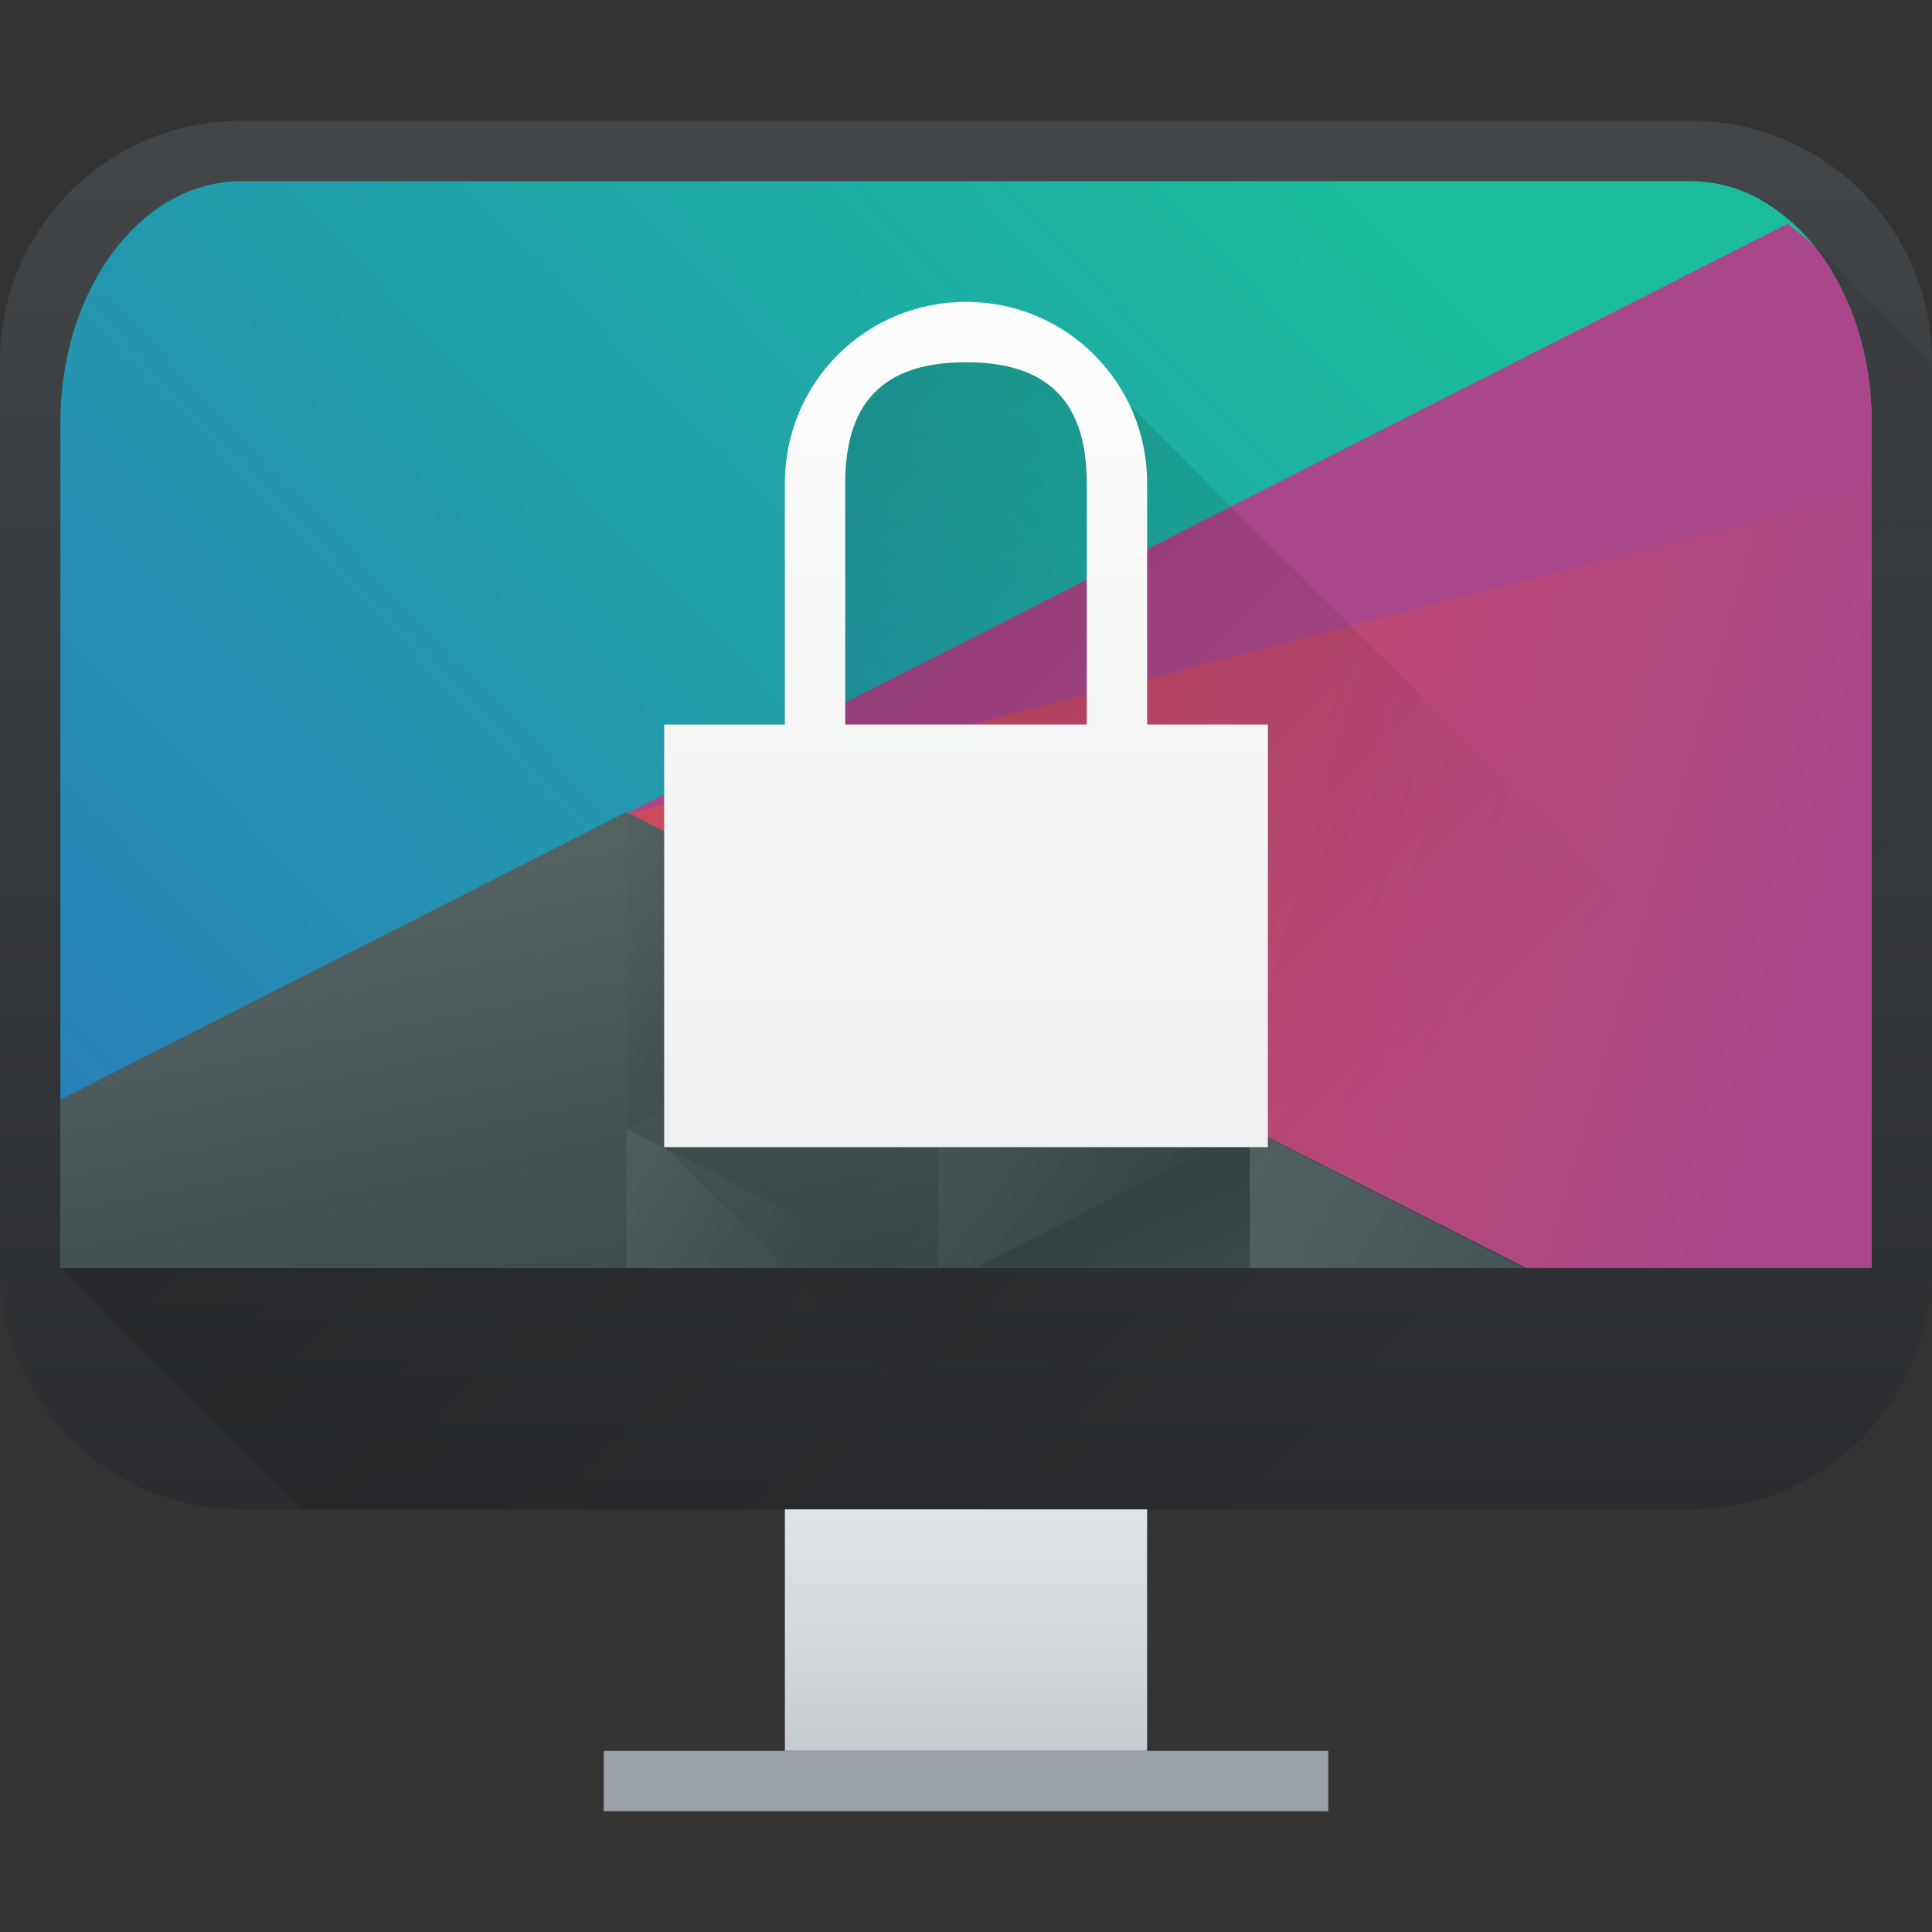 <?xml version="1.0" encoding="UTF-8" standalone="no"?>
<svg
   xmlns:dc="http://purl.org/dc/elements/1.1/"
   xmlns:cc="http://creativecommons.org/ns#"
   xmlns:rdf="http://www.w3.org/1999/02/22-rdf-syntax-ns#"
   xmlns:svg="http://www.w3.org/2000/svg"
   xmlns="http://www.w3.org/2000/svg"
   xmlns:xlink="http://www.w3.org/1999/xlink"
   xmlns:sodipodi="http://sodipodi.sourceforge.net/DTD/sodipodi-0.dtd"
   xmlns:inkscape="http://www.inkscape.org/namespaces/inkscape"
   height="32"
   width="32"
   version="1.1"
   id="svg91"
   sodipodi:docname="preferences-desktop-user-password.svg"
   inkscape:version="0.92.5 (2060ec1f9f, 2020-04-08)">
  <rect width="100%" height="100%" fill="#333333" stroke="none"/>
  <sodipodi:namedview
     pagecolor="#ffffff"
     bordercolor="#666666"
     borderopacity="1"
     objecttolerance="10"
     gridtolerance="10"
     guidetolerance="10"
     inkscape:pageopacity="0"
     inkscape:pageshadow="2"
     inkscape:window-width="1085"
     inkscape:window-height="480"
     id="namedview93"
     showgrid="false"
     inkscape:zoom="7.375"
     inkscape:cx="1.4237288"
     inkscape:cy="16"
     inkscape:window-x="0"
     inkscape:window-y="25"
     inkscape:window-maximized="0"
     inkscape:current-layer="svg91" />
  <defs
     id="defs44">
    <linearGradient
       xlink:href="#a"
       id="i"
       x1="0"
       y1="25"
       x2="0"
       y2="2"
       gradientUnits="userSpaceOnUse" />
    <linearGradient
       id="a">
      <stop
         stop-color="#2a2c2f"
         id="stop3" />
      <stop
         offset="1"
         stop-color="#424649"
         id="stop5" />
    </linearGradient>
    <linearGradient
       xlink:href="#b"
       id="j"
       gradientUnits="userSpaceOnUse"
       gradientTransform="translate(-384.571,-515.798)"
       x1="393.571"
       y1="519.798"
       x2="410.571"
       y2="536.798" />
    <linearGradient
       id="b">
      <stop
         id="stop9" />
      <stop
         offset="1"
         stop-opacity="0"
         id="stop11" />
    </linearGradient>
    <linearGradient
       xlink:href="#c"
       id="k"
       y1="503.079"
       x1="418.17"
       y2="531.458"
       x2="384.571"
       gradientUnits="userSpaceOnUse"
       gradientTransform="matrix(0.625,0,0,0.55,-239.357,-274.089)" />
    <linearGradient
       id="c">
      <stop
         stop-color="#1abc9c"
         id="stop15" />
      <stop
         offset="1"
         stop-color="#2980b9"
         id="stop17" />
    </linearGradient>
    <linearGradient
       xlink:href="#d"
       id="l"
       y1="521.633"
       x1="404.045"
       y2="528.35"
       x2="430.736"
       gradientUnits="userSpaceOnUse"
       gradientTransform="matrix(0.625,0,0,0.55,-239.357,-274.089)" />
    <linearGradient
       id="d">
      <stop
         stop-color="#cc4a5e"
         id="stop21" />
      <stop
         offset="1"
         stop-color="#aa478a"
         id="stop23" />
    </linearGradient>
    <linearGradient
       xlink:href="#e"
       id="m"
       y1="542.224"
       x1="398.092"
       y2="524.9"
       x2="394.003"
       gradientUnits="userSpaceOnUse"
       gradientTransform="matrix(0.625,0,0,0.55,-239.357,-274.089)" />
    <linearGradient
       id="e">
      <stop
         stop-color="#334545"
         id="stop27" />
      <stop
         offset="1"
         stop-color="#536161"
         id="stop29" />
    </linearGradient>
    <linearGradient
       xlink:href="#e"
       id="n"
       y1="568.798"
       x1="431.571"
       y2="562.798"
       x2="439.571"
       gradientUnits="userSpaceOnUse"
       gradientTransform="matrix(-0.625,0,0,0.55,285.107,-296.089)" />
    <linearGradient
       xlink:href="#e"
       id="o"
       y1="581.87"
       x1="406.537"
       y2="572.678"
       x2="423.32"
       gradientUnits="userSpaceOnUse"
       gradientTransform="matrix(-0.625,0,0,0.55,285.107,-296.089)" />
    <linearGradient
       xlink:href="#e"
       id="p"
       y1="572.334"
       x1="423.054"
       y2="566.766"
       x2="431.225"
       gradientUnits="userSpaceOnUse"
       gradientTransform="matrix(-0.625,0,0,0.55,285.107,-296.089)" />
    <linearGradient
       xlink:href="#e"
       id="q"
       y1="577.102"
       x1="431.313"
       y2="571.445"
       x2="440.632"
       gradientUnits="userSpaceOnUse"
       gradientTransform="matrix(-0.625,0,0,0.55,285.107,-296.089)" />
    <linearGradient
       xlink:href="#e"
       id="r"
       y1="577.362"
       x1="430.567"
       y2="591.328"
       x2="423.75"
       gradientUnits="userSpaceOnUse"
       gradientTransform="matrix(-0.625,0,0,0.55,285.107,-296.089)" />
    <linearGradient
       xlink:href="#f"
       id="s"
       y1="542.798"
       y2="538.798"
       x2="0"
       gradientUnits="userSpaceOnUse"
       gradientTransform="translate(-384.572,-513.798)" />
    <linearGradient
       id="f">
      <stop
         stop-color="#c6cdd1"
         id="stop38" />
      <stop
         offset="1"
         stop-color="#e0e5e7"
         id="stop40" />
    </linearGradient>
    <linearGradient
       xlink:href="#g"
       id="t"
       gradientUnits="userSpaceOnUse"
       gradientTransform="translate(-384.571,-515.798)"
       x1="393.571"
       y1="520.798"
       x2="407.571"
       y2="534.798" />
  </defs>
  <linearGradient
     id="g">
    <stop
       offset="0"
       id="stop46" />
    <stop
       offset="1"
       stop-opacity="0"
       id="stop48" />
  </linearGradient>
  <linearGradient
     id="u"
     gradientUnits="userSpaceOnUse"
     x2="0"
     y1="533.798"
     y2="521.798"
     gradientTransform="translate(-384.571,-515.798)">
    <stop
       offset="0"
       stop-color="#eff0f1"
       id="stop51" />
    <stop
       offset="1"
       stop-color="#fcfcfc"
       id="stop53" />
  </linearGradient>
  <linearGradient
     id="h">
    <stop
       offset="0"
       stop-color="#334545"
       id="stop56" />
    <stop
       offset="1"
       stop-color="#536161"
       id="stop58" />
  </linearGradient>
  <path
     d="M 4,2 C 1.784,2 0,3.784 0,6 v 15 c 0,2.216 1.784,4 4,4 h 24 c 2.216,0 4,-1.784 4,-4 V 6 C 32,3.784 30.216,2 28,2 Z m 0,1 h 24 c 1.662,0 3,1.784 3,4 V 21 H 1 V 7 C 1,4.784 2.338,3 4,3 Z"
     id="path61"
     style="fill:url(#i);paint-order:stroke fill markers"
     inkscape:connector-curvature="0" />
  <path
     d="m 30,4 1,3 V 21 H 1 l 4,4 h 23 c 0.554,0 1.082,-0.11 1.56,-0.313 a 3.989,3.989 0 0 0 1.27,-0.857 c 0.362,-0.361 0.656,-0.79 0.858,-1.27 A 4.008,4.008 0 0 0 32,21 V 6 Z"
     id="path63"
     style="opacity:0.2;fill:url(#j);fill-rule:evenodd"
     inkscape:connector-curvature="0" />
  <path
     d="M 4,3 C 3.584,3 3.19,3.11 2.83,3.313 2.47,3.514 2.148,3.808 1.877,4.17 1.335,4.893 1,5.892 1,7 V 21 H 31 V 7 C 31,5.892 30.665,4.893 30.123,4.17 A 3.117,3.117 0 0 0 29.17,3.313 2.372,2.372 0 0 0 28,3 Z"
     id="path65"
     style="fill:url(#k)"
     inkscape:connector-curvature="0" />
  <path
     d="M 25.137,21 H 31 V 7 C 31,5.892 30.665,4.893 30.123,4.17 29.977,3.975 29.783,3.858 29.609,3.707 L 10.354,13.49 Z"
     id="path67"
     style="fill:url(#l)"
     inkscape:connector-curvature="0" />
  <path
     d="M 10.375,13.45 1,18.213 V 21 h 24.276 z"
     id="path69"
     style="fill:url(#m)"
     inkscape:connector-curvature="0" />
  <path
     d="M 15.537,16.072 10.375,13.45 v 5.245 z"
     id="path71"
     style="fill:url(#n)"
     inkscape:connector-curvature="0" />
  <path
     d="M 20.698,18.694 V 21 h 4.538 z"
     id="path73"
     style="fill:url(#o)"
     inkscape:connector-curvature="0" />
  <path
     d="M 15.537,16.072 V 21 h 0.624 l 4.537,-2.305 z"
     id="path75"
     style="fill:url(#p)"
     inkscape:connector-curvature="0" />
  <path
     d="M 10.375,18.695 V 21 h 4.537 z"
     id="path77"
     style="fill:url(#q)"
     inkscape:connector-curvature="0" />
  <path
     d="M 20.698,18.694 16.16,21 h 4.538 z"
     id="path79"
     style="fill:url(#r)"
     inkscape:connector-curvature="0" />
  <path
     d="M 31,8.125 V 7 C 31,5.892 30.665,4.893 30.123,4.17 29.977,3.975 29.783,3.858 29.609,3.707 L 10.354,13.49 Z"
     id="path81"
     inkscape:connector-curvature="0"
     style="fill:#aa478a" />
  <path
     d="m 13,25 h 6 v 4 h -6 z"
     id="path83"
     style="fill:url(#s)"
     inkscape:connector-curvature="0" />
  <path
     d="m 10,29 h 12 v 1 H 10 Z"
     id="path85"
     inkscape:connector-curvature="0"
     style="fill:#99a1a7" />
  <path
     d="m 16,5 v 1 h -1 l -1,1 -1,1 v 4 h -2 v 7 l 2,2 4,4 h 11 c 0.554,0 1.082,-0.11 1.56,-0.313 a 3.989,3.989 0 0 0 1.27,-0.857 c 0.362,-0.361 0.656,-0.79 0.858,-1.27 A 4.008,4.008 0 0 0 32,21 V 20 L 31,19 18,6 Z"
     id="path87"
     style="opacity:0.2;fill:url(#t);fill-rule:evenodd"
     inkscape:connector-curvature="0" />
  <path
     d="m 16,5 c -1.662,0 -3,1.338 -3,3 v 4 h -2 v 7 H 21 V 12 H 19 V 8 C 19,6.338 17.662,5 16,5 Z m 0,1 c 1.246,0 2,0.546 2,2 v 4 H 14 V 8 c 0,-1.454 0.754,-2 2,-2 z"
     id="path89"
     style="fill:url(#u)"
     inkscape:connector-curvature="0" />
</svg>
